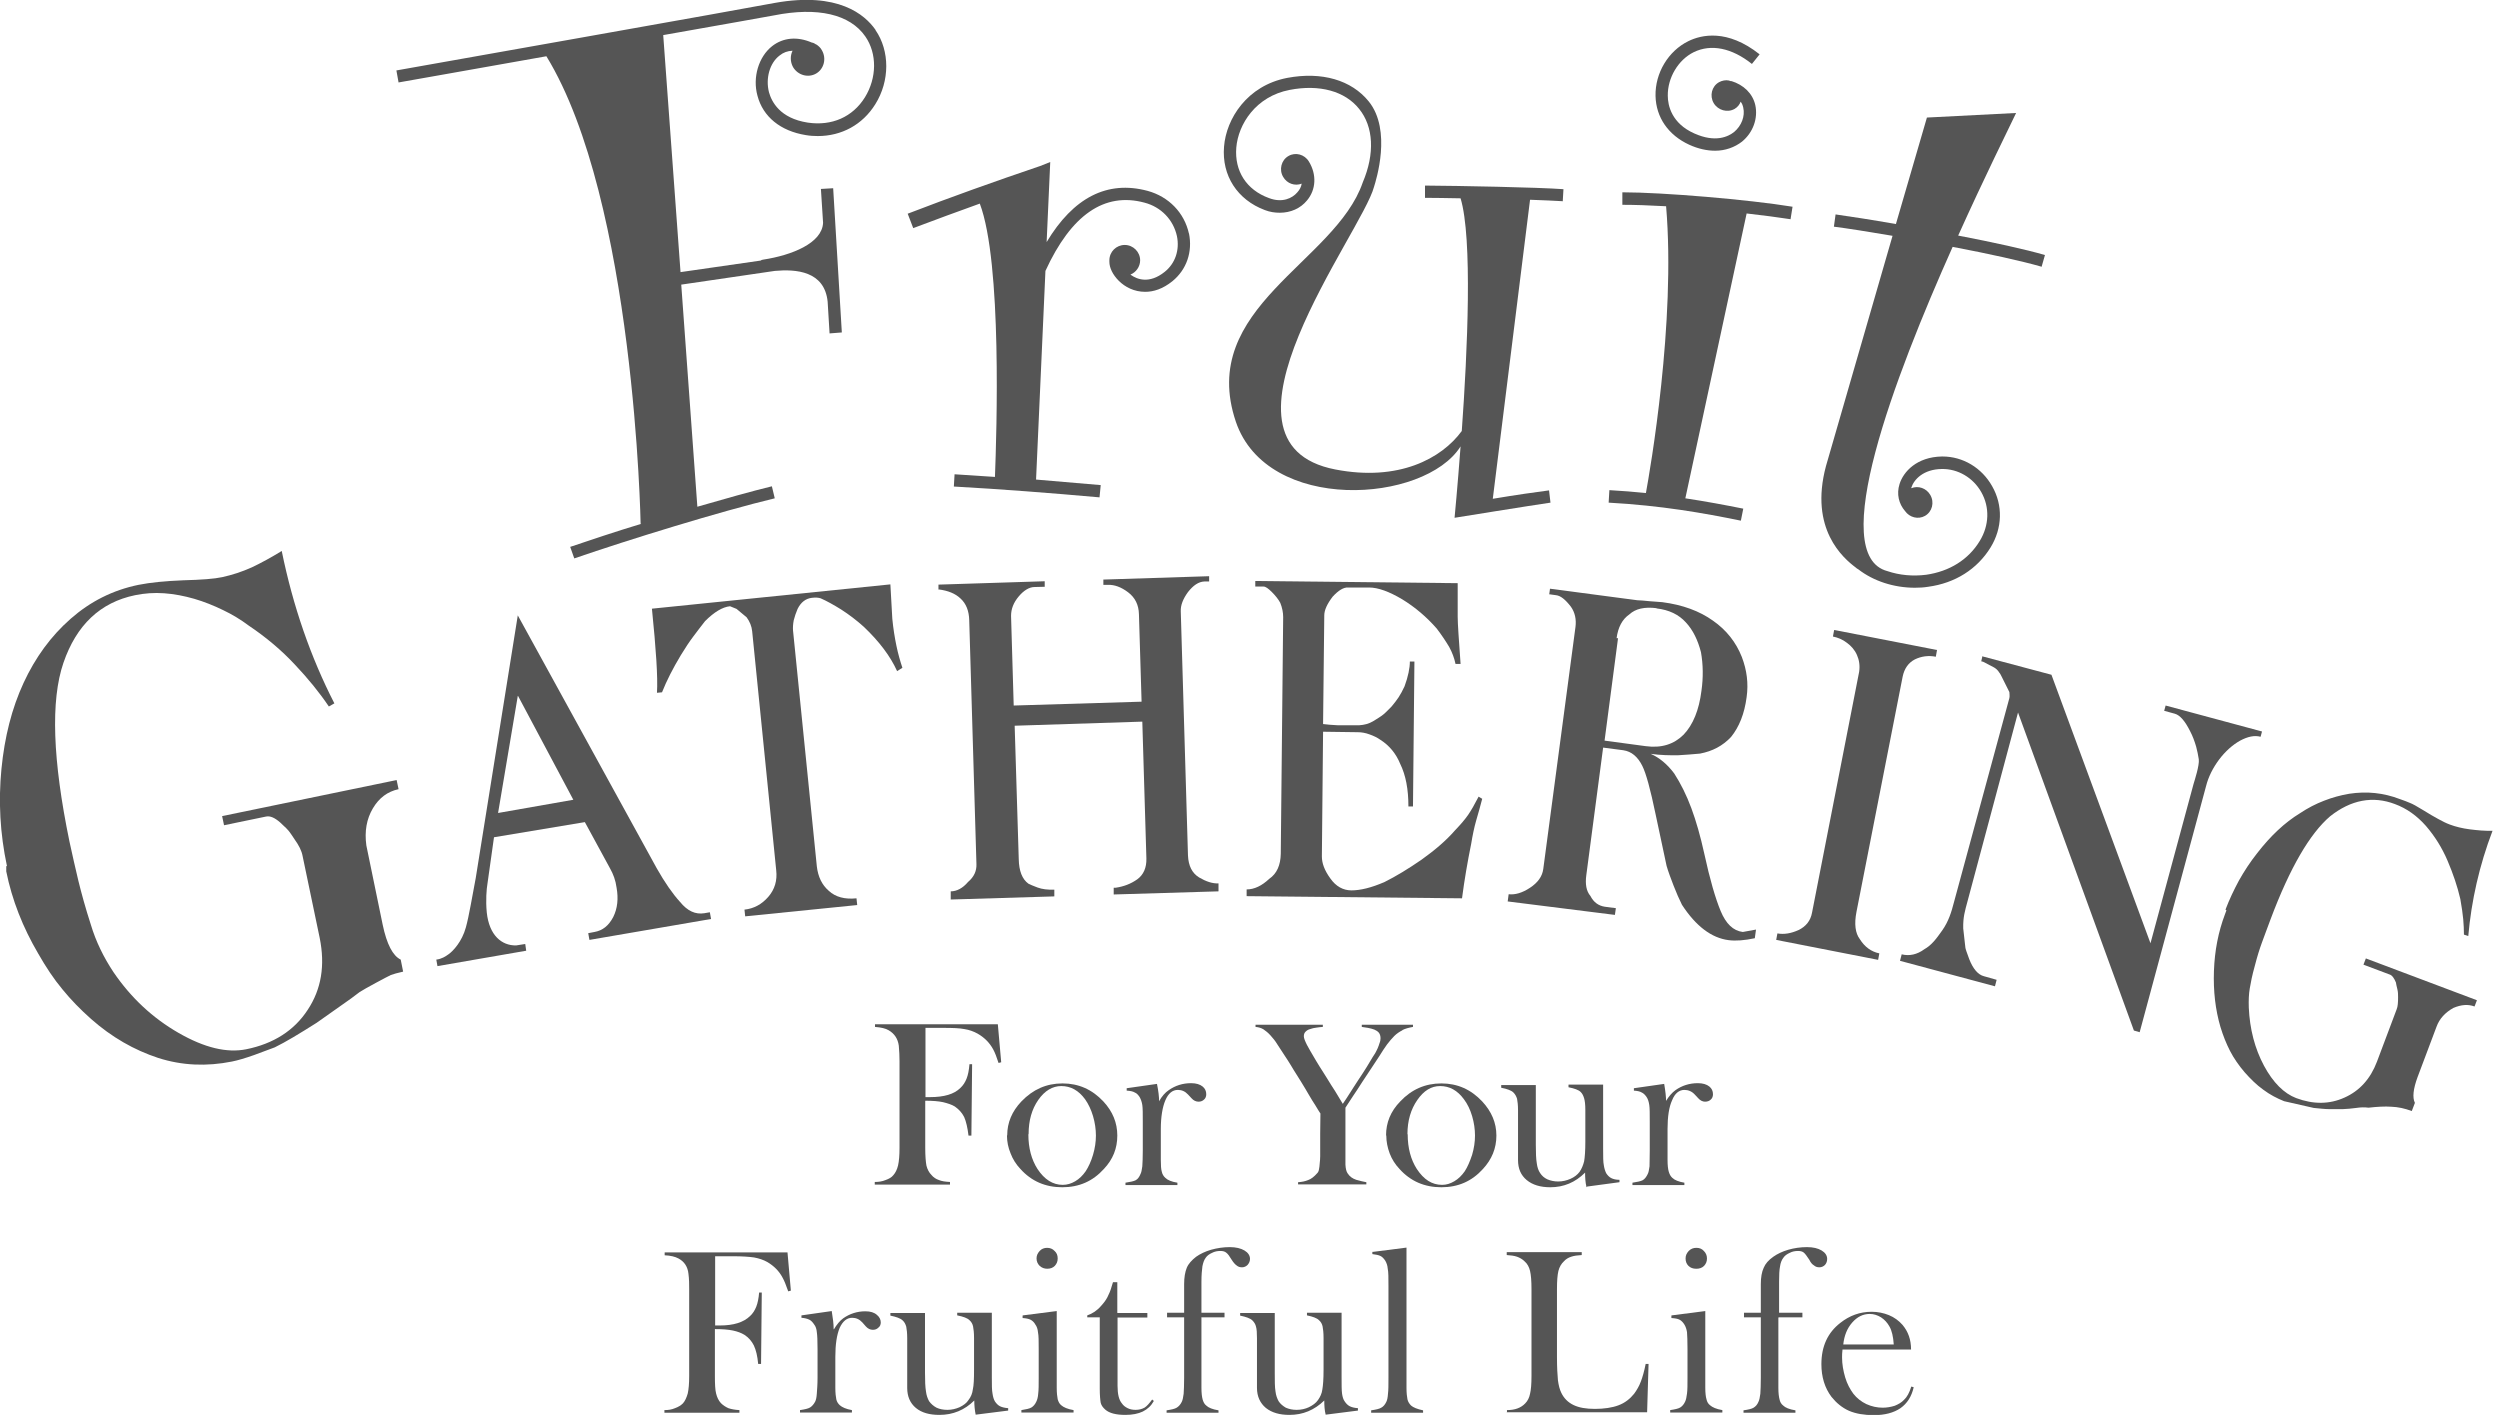 <svg viewBox="0 0 104 59" fill="none" xmlns="http://www.w3.org/2000/svg">
<g clip-path="url(#clip0_122_10749)">
<path d="M38.49 45.8V47.75C38.49 48.08 38.51 48.33 38.54 48.49C38.58 48.65 38.65 48.78 38.75 48.88C38.83 48.98 38.94 49.05 39.06 49.09C39.18 49.14 39.33 49.16 39.52 49.17V49.28H36.39V49.17C36.54 49.17 36.7 49.15 36.84 49.09C36.98 49.04 37.09 48.98 37.16 48.89C37.25 48.79 37.32 48.65 37.36 48.48C37.4 48.3 37.42 48.06 37.42 47.75V44.15C37.42 43.94 37.41 43.72 37.39 43.5C37.35 43.21 37.21 43 36.97 42.86C36.84 42.78 36.65 42.74 36.4 42.72V42.61H41.51L41.65 44.19L41.54 44.22C41.46 43.97 41.39 43.79 41.32 43.66C41.17 43.38 40.95 43.16 40.67 43C40.51 42.91 40.32 42.84 40.12 42.81C39.92 42.77 39.63 42.76 39.26 42.76H38.5V45.64H38.69C39.27 45.64 39.69 45.52 39.95 45.26C40.07 45.15 40.15 45.02 40.21 44.87C40.27 44.72 40.31 44.52 40.33 44.27H40.44L40.41 47.24H40.29C40.25 46.91 40.19 46.65 40.11 46.47C40.02 46.29 39.89 46.15 39.72 46.03C39.59 45.95 39.43 45.9 39.23 45.85C39.04 45.81 38.8 45.79 38.5 45.79" fill="#555555"></path>
<path d="M58.34 42.86C58.22 42.92 58.1 43 58 43.1C57.9 43.2 57.8 43.32 57.7 43.45C57.6 43.59 57.5 43.74 57.39 43.92C57.31 44.04 57.21 44.19 57.08 44.39C56.95 44.59 56.81 44.8 56.67 45.01C56.53 45.23 56.4 45.43 56.27 45.62C56.14 45.82 56.04 45.97 55.97 46.08V47.93C55.97 48.11 55.97 48.28 55.97 48.45C55.98 48.62 56.01 48.74 56.06 48.81C56.15 48.95 56.27 49.03 56.42 49.08C56.57 49.12 56.71 49.16 56.84 49.18V49.27H54V49.18C54.16 49.17 54.3 49.14 54.42 49.09C54.54 49.05 54.67 48.95 54.8 48.8C54.83 48.77 54.86 48.72 54.87 48.64C54.88 48.57 54.9 48.49 54.9 48.4C54.91 48.31 54.92 48.2 54.92 48.1C54.92 48 54.92 47.9 54.92 47.8C54.92 47.62 54.92 47.42 54.92 47.18C54.92 46.95 54.93 46.66 54.93 46.32C54.91 46.3 54.88 46.24 54.82 46.15C54.76 46.05 54.69 45.93 54.59 45.78C54.5 45.64 54.41 45.47 54.3 45.29C54.19 45.11 54.09 44.94 53.98 44.77C53.87 44.6 53.78 44.45 53.69 44.3C53.6 44.15 53.52 44.03 53.46 43.94C53.34 43.76 53.24 43.6 53.14 43.45C53.05 43.3 52.95 43.18 52.85 43.07C52.75 42.96 52.65 42.88 52.56 42.82C52.46 42.76 52.35 42.73 52.23 42.72V42.63H55.03V42.72C54.94 42.72 54.85 42.74 54.76 42.75C54.67 42.76 54.58 42.78 54.5 42.81C54.42 42.83 54.36 42.87 54.31 42.92C54.26 42.97 54.24 43.03 54.24 43.11C54.24 43.19 54.29 43.31 54.37 43.47C54.46 43.63 54.55 43.8 54.65 43.96C54.72 44.07 54.79 44.21 54.89 44.36C54.99 44.51 55.09 44.68 55.2 44.85C55.31 45.03 55.42 45.21 55.54 45.39C55.65 45.58 55.76 45.75 55.86 45.92C55.94 45.81 56.04 45.65 56.15 45.48C56.27 45.3 56.38 45.11 56.51 44.92C56.63 44.74 56.75 44.56 56.86 44.38C56.96 44.21 57.04 44.08 57.1 43.98C57.13 43.93 57.16 43.88 57.21 43.81C57.24 43.75 57.28 43.68 57.31 43.61C57.34 43.54 57.37 43.46 57.39 43.39C57.42 43.32 57.43 43.25 57.43 43.19C57.43 43.09 57.4 43.01 57.36 42.96C57.31 42.9 57.24 42.86 57.17 42.83C57.09 42.8 57.01 42.78 56.91 42.76C56.82 42.75 56.73 42.73 56.65 42.72V42.63H58.78V42.72C58.61 42.75 58.46 42.79 58.34 42.85" fill="#555555"></path>
<path d="M41.9 47.23C41.9 46.7 42.1 46.23 42.49 45.82C42.97 45.32 43.53 45.07 44.2 45.07C44.87 45.07 45.43 45.32 45.9 45.82C46.29 46.24 46.48 46.71 46.48 47.24C46.48 47.77 46.3 48.23 45.92 48.63C45.46 49.14 44.89 49.39 44.19 49.39C43.49 49.39 42.91 49.14 42.45 48.63C42.27 48.44 42.13 48.22 42.04 47.98C41.94 47.74 41.89 47.49 41.89 47.24M42.78 47.19C42.78 47.76 42.91 48.24 43.16 48.63C43.45 49.07 43.8 49.29 44.21 49.29C44.39 49.29 44.56 49.24 44.73 49.14C44.9 49.04 45.04 48.9 45.16 48.73C45.28 48.55 45.39 48.31 45.47 48.04C45.55 47.77 45.59 47.5 45.59 47.24C45.59 46.98 45.55 46.7 45.47 46.43C45.39 46.16 45.28 45.93 45.14 45.73C44.87 45.36 44.54 45.18 44.15 45.18C43.79 45.18 43.46 45.37 43.19 45.76C42.92 46.15 42.79 46.62 42.79 47.18" fill="#555555"></path>
<path d="M48.22 45.81C48.33 45.61 48.47 45.45 48.62 45.35C48.89 45.16 49.2 45.06 49.55 45.06C49.76 45.06 49.92 45.11 50.03 45.2C50.13 45.28 50.18 45.39 50.18 45.52C50.18 45.61 50.15 45.69 50.09 45.74C50.03 45.8 49.95 45.83 49.86 45.83C49.75 45.83 49.65 45.78 49.57 45.69L49.42 45.53C49.3 45.4 49.16 45.34 49 45.34C48.77 45.34 48.6 45.49 48.48 45.77C48.36 46.05 48.29 46.46 48.29 46.97V48.25C48.29 48.48 48.3 48.64 48.33 48.74C48.35 48.84 48.4 48.93 48.48 49C48.57 49.09 48.73 49.16 48.98 49.2V49.3H46.82V49.2C47.02 49.17 47.16 49.14 47.24 49.1C47.33 49.05 47.39 48.97 47.44 48.85C47.48 48.78 47.5 48.67 47.52 48.52C47.53 48.37 47.54 48.15 47.54 47.87V46.67C47.54 46.33 47.54 46.1 47.52 45.97C47.5 45.84 47.46 45.73 47.41 45.64C47.35 45.55 47.29 45.48 47.21 45.45C47.13 45.4 47.02 45.38 46.87 45.37V45.27L48.13 45.09C48.19 45.38 48.22 45.63 48.22 45.84" fill="#555555"></path>
<path d="M57.66 47.23C57.66 46.7 57.85 46.23 58.25 45.82C58.72 45.32 59.29 45.07 59.96 45.07C60.63 45.07 61.19 45.32 61.66 45.82C62.05 46.24 62.25 46.71 62.25 47.24C62.25 47.77 62.06 48.23 61.69 48.63C61.23 49.14 60.66 49.39 59.96 49.39C59.26 49.39 58.68 49.14 58.22 48.63C58.04 48.44 57.9 48.22 57.81 47.98C57.72 47.74 57.67 47.49 57.67 47.24M58.56 47.19C58.56 47.76 58.69 48.24 58.94 48.63C59.23 49.07 59.57 49.29 59.99 49.29C60.17 49.29 60.33 49.24 60.5 49.14C60.67 49.04 60.81 48.9 60.93 48.73C61.05 48.55 61.15 48.31 61.24 48.04C61.32 47.77 61.36 47.5 61.36 47.24C61.36 46.98 61.32 46.7 61.24 46.43C61.16 46.16 61.05 45.93 60.9 45.73C60.63 45.36 60.3 45.18 59.91 45.18C59.54 45.18 59.23 45.37 58.96 45.76C58.69 46.15 58.55 46.62 58.55 47.18" fill="#555555"></path>
<path d="M66 49.39C65.95 49.19 65.94 48.98 65.94 48.78C65.53 49.19 65.05 49.39 64.49 49.39C64.08 49.39 63.75 49.29 63.51 49.09C63.27 48.89 63.15 48.62 63.15 48.26V46.19C63.15 45.97 63.13 45.81 63.11 45.71C63.08 45.61 63.03 45.52 62.96 45.45C62.87 45.36 62.7 45.3 62.45 45.25V45.14H63.89V47.62C63.89 47.96 63.9 48.22 63.93 48.39C63.95 48.56 64 48.7 64.07 48.8C64.14 48.91 64.24 49 64.37 49.06C64.51 49.12 64.66 49.15 64.82 49.15C65 49.15 65.17 49.11 65.33 49.04C65.49 48.97 65.62 48.87 65.71 48.75C65.8 48.62 65.86 48.47 65.9 48.31C65.93 48.14 65.95 47.87 65.95 47.49V46.17C65.95 45.95 65.93 45.79 65.9 45.69C65.87 45.59 65.83 45.5 65.76 45.43C65.67 45.34 65.5 45.28 65.25 45.23V45.12H66.69V47.77C66.69 48.11 66.69 48.35 66.72 48.48C66.74 48.62 66.78 48.73 66.82 48.81C66.88 48.9 66.95 48.97 67.03 49.01C67.11 49.05 67.22 49.08 67.37 49.08V49.18L66.03 49.36L66 49.39Z" fill="#555555"></path>
<path d="M69.3 45.81C69.42 45.61 69.56 45.45 69.7 45.35C69.97 45.16 70.28 45.06 70.63 45.06C70.84 45.06 71 45.11 71.11 45.2C71.21 45.28 71.26 45.39 71.26 45.52C71.26 45.61 71.23 45.69 71.17 45.74C71.11 45.8 71.03 45.83 70.93 45.83C70.83 45.83 70.73 45.78 70.65 45.69L70.5 45.53C70.38 45.4 70.23 45.34 70.07 45.34C69.85 45.34 69.67 45.49 69.56 45.77C69.43 46.05 69.37 46.46 69.37 46.97V48.25C69.37 48.48 69.39 48.64 69.42 48.74C69.45 48.84 69.49 48.93 69.57 49C69.66 49.09 69.83 49.16 70.07 49.2V49.3H67.91V49.2C68.11 49.17 68.25 49.14 68.33 49.1C68.42 49.05 68.48 48.97 68.54 48.85C68.58 48.78 68.6 48.67 68.62 48.52C68.62 48.37 68.63 48.15 68.63 47.87V46.67C68.63 46.33 68.63 46.1 68.61 45.97C68.59 45.84 68.56 45.73 68.5 45.64C68.44 45.55 68.37 45.48 68.3 45.45C68.22 45.4 68.11 45.38 67.97 45.37V45.27L69.23 45.09C69.28 45.38 69.31 45.63 69.31 45.84" fill="#555555"></path>
<path d="M29.74 55.29V57.24C29.74 57.57 29.75 57.82 29.79 57.97C29.83 58.13 29.89 58.26 29.99 58.37C30.08 58.46 30.19 58.53 30.3 58.58C30.42 58.62 30.57 58.65 30.76 58.66V58.77H27.64V58.66C27.8 58.66 27.94 58.64 28.08 58.58C28.22 58.53 28.33 58.46 28.41 58.38C28.5 58.28 28.56 58.14 28.61 57.97C28.65 57.79 28.67 57.55 28.67 57.24V53.64C28.67 53.43 28.67 53.22 28.64 52.99C28.61 52.7 28.47 52.48 28.22 52.35C28.09 52.28 27.9 52.23 27.65 52.22V52.1H32.76L32.9 53.69L32.79 53.72C32.7 53.47 32.63 53.28 32.56 53.16C32.41 52.87 32.19 52.66 31.92 52.5C31.76 52.41 31.58 52.35 31.37 52.31C31.16 52.28 30.87 52.26 30.51 52.26H29.75V55.14H29.94C30.52 55.14 30.93 55.01 31.2 54.75C31.32 54.64 31.4 54.51 31.46 54.36C31.52 54.21 31.56 54.01 31.58 53.77H31.69L31.66 56.74H31.54C31.51 56.41 31.45 56.16 31.36 55.97C31.27 55.79 31.14 55.64 30.97 55.53C30.84 55.45 30.68 55.39 30.49 55.35C30.3 55.31 30.05 55.29 29.75 55.29" fill="#555555"></path>
<path d="M34.69 55.3C34.81 55.1 34.94 54.94 35.08 54.84C35.35 54.65 35.66 54.55 36 54.55C36.21 54.55 36.37 54.6 36.48 54.7C36.58 54.78 36.64 54.89 36.64 55.01C36.64 55.1 36.61 55.18 36.54 55.23C36.48 55.29 36.41 55.32 36.31 55.32C36.2 55.32 36.1 55.27 36.02 55.18L35.87 55.01C35.75 54.88 35.61 54.82 35.45 54.82C35.23 54.82 35.06 54.96 34.93 55.24C34.81 55.53 34.75 55.93 34.75 56.44V57.73C34.75 57.95 34.77 58.11 34.79 58.21C34.81 58.31 34.87 58.4 34.94 58.46C35.03 58.54 35.2 58.62 35.44 58.66V58.76H33.28V58.66C33.48 58.63 33.62 58.6 33.7 58.55C33.78 58.5 33.85 58.42 33.91 58.31C33.95 58.23 33.97 58.12 33.98 57.97C33.99 57.82 34.01 57.6 34.01 57.32V56.12C34.01 55.79 34 55.55 33.98 55.42C33.97 55.29 33.93 55.17 33.87 55.1C33.81 55.01 33.75 54.94 33.67 54.9C33.59 54.86 33.48 54.83 33.34 54.82V54.72L34.6 54.54C34.65 54.84 34.68 55.08 34.68 55.29" fill="#555555"></path>
<path d="M40.59 58.86C40.55 58.67 40.53 58.46 40.53 58.26C40.13 58.66 39.64 58.86 39.08 58.86C38.67 58.86 38.34 58.77 38.1 58.57C37.86 58.37 37.74 58.09 37.74 57.74V55.67C37.74 55.45 37.72 55.29 37.7 55.19C37.67 55.09 37.63 55 37.55 54.93C37.46 54.84 37.28 54.78 37.04 54.73V54.62H38.48V57.1C38.48 57.45 38.49 57.7 38.52 57.88C38.54 58.05 38.59 58.18 38.65 58.29C38.73 58.4 38.83 58.49 38.96 58.56C39.09 58.62 39.24 58.65 39.41 58.65C39.59 58.65 39.76 58.61 39.92 58.54C40.08 58.46 40.21 58.37 40.29 58.24C40.39 58.11 40.45 57.97 40.47 57.8C40.51 57.63 40.52 57.36 40.52 56.98V55.66C40.52 55.44 40.5 55.28 40.48 55.18C40.46 55.08 40.41 54.99 40.33 54.92C40.24 54.83 40.07 54.77 39.82 54.72V54.61H41.26V57.27C41.26 57.6 41.26 57.84 41.29 57.98C41.31 58.11 41.34 58.22 41.39 58.3C41.45 58.39 41.52 58.46 41.6 58.5C41.68 58.54 41.8 58.57 41.94 58.58V58.68L40.59 58.85V58.86Z" fill="#555555"></path>
<path d="M42.55 54.72L43.96 54.54V57.73C43.96 57.95 43.98 58.11 44 58.21C44.03 58.31 44.07 58.4 44.15 58.46C44.24 58.54 44.41 58.62 44.66 58.66V58.76H42.49V58.66C42.68 58.63 42.83 58.6 42.91 58.55C42.99 58.5 43.06 58.42 43.11 58.31C43.15 58.23 43.18 58.12 43.19 57.97C43.21 57.82 43.21 57.6 43.21 57.32V56.12C43.21 55.79 43.21 55.56 43.18 55.42C43.17 55.29 43.13 55.18 43.07 55.1C43.02 55.01 42.95 54.94 42.87 54.9C42.79 54.86 42.68 54.84 42.54 54.83V54.73L42.55 54.72ZM43.57 52.78C43.44 52.78 43.34 52.74 43.25 52.66C43.17 52.58 43.12 52.48 43.12 52.35C43.12 52.22 43.17 52.13 43.25 52.04C43.33 51.95 43.44 51.91 43.56 51.91C43.68 51.91 43.79 51.95 43.87 52.04C43.96 52.12 44 52.22 44 52.35C44 52.48 43.96 52.57 43.88 52.66C43.8 52.74 43.7 52.78 43.56 52.78" fill="#555555"></path>
<path d="M46.49 54.62H47.73V54.81H46.49V57.65C46.49 58 46.55 58.24 46.67 58.38C46.73 58.47 46.81 58.53 46.91 58.58C47.01 58.63 47.12 58.65 47.24 58.65C47.38 58.65 47.5 58.62 47.61 58.56C47.71 58.5 47.81 58.38 47.93 58.22L48 58.28C47.89 58.48 47.74 58.62 47.54 58.72C47.35 58.81 47.11 58.86 46.82 58.86C46.43 58.86 46.15 58.79 45.98 58.64C45.88 58.55 45.82 58.47 45.79 58.36C45.77 58.25 45.75 58.05 45.75 57.76V54.8H45.23V54.72C45.44 54.65 45.64 54.52 45.81 54.32C45.92 54.2 46.01 54.08 46.07 53.96C46.13 53.84 46.2 53.69 46.25 53.5L46.3 53.34H46.48V54.61L46.49 54.62Z" fill="#555555"></path>
<path d="M49.98 54.81V57.73C49.98 57.95 50 58.11 50.03 58.22C50.06 58.32 50.1 58.41 50.18 58.47C50.27 58.56 50.44 58.63 50.69 58.67V58.77H48.53V58.67C48.73 58.64 48.87 58.61 48.95 58.56C49.03 58.51 49.1 58.44 49.16 58.32C49.2 58.24 49.22 58.13 49.24 57.98C49.25 57.83 49.26 57.61 49.26 57.32V54.8H48.55V54.61H49.26V53.42C49.26 53.14 49.3 52.91 49.37 52.74C49.44 52.57 49.58 52.42 49.76 52.28C49.93 52.16 50.14 52.06 50.38 51.99C50.63 51.92 50.89 51.88 51.16 51.88C51.41 51.88 51.62 51.93 51.77 52.02C51.92 52.11 52 52.23 52 52.37C52 52.47 51.96 52.55 51.9 52.62C51.84 52.68 51.76 52.72 51.67 52.72C51.58 52.72 51.51 52.7 51.44 52.64C51.38 52.6 51.31 52.52 51.24 52.41C51.15 52.26 51.08 52.16 51.01 52.11C50.95 52.06 50.87 52.04 50.77 52.04C50.65 52.04 50.53 52.06 50.42 52.12C50.31 52.17 50.22 52.23 50.16 52.32C50.09 52.41 50.05 52.53 50.02 52.68C50 52.83 49.98 53.04 49.98 53.32V54.61H50.94V54.8H49.97L49.98 54.81Z" fill="#555555"></path>
<path d="M55.15 58.86C55.1 58.67 55.09 58.46 55.09 58.26C54.68 58.66 54.2 58.86 53.64 58.86C53.24 58.86 52.91 58.77 52.66 58.57C52.42 58.37 52.29 58.09 52.29 57.74V55.67C52.29 55.45 52.28 55.29 52.25 55.19C52.23 55.09 52.17 55 52.1 54.93C52.01 54.84 51.83 54.78 51.59 54.73V54.62H53.03V57.1C53.03 57.45 53.03 57.7 53.06 57.88C53.08 58.05 53.13 58.18 53.19 58.29C53.26 58.4 53.37 58.49 53.49 58.56C53.63 58.62 53.77 58.65 53.94 58.65C54.13 58.65 54.3 58.61 54.45 58.54C54.61 58.46 54.74 58.37 54.83 58.24C54.92 58.11 54.99 57.97 55.01 57.8C55.04 57.63 55.06 57.36 55.06 56.98V55.66C55.06 55.44 55.04 55.28 55.02 55.18C55 55.08 54.95 54.99 54.87 54.92C54.78 54.83 54.61 54.77 54.37 54.72V54.61H55.81V57.27C55.81 57.6 55.81 57.84 55.83 57.98C55.85 58.11 55.88 58.22 55.94 58.3C56 58.39 56.07 58.46 56.15 58.5C56.23 58.54 56.34 58.57 56.49 58.58V58.68L55.15 58.85V58.86Z" fill="#555555"></path>
<path d="M57.1 52.08L58.51 51.9V57.73C58.51 57.95 58.53 58.11 58.55 58.21C58.57 58.31 58.63 58.4 58.7 58.47C58.79 58.55 58.96 58.62 59.2 58.67V58.77H57.04V58.67C57.24 58.64 57.38 58.61 57.46 58.56C57.55 58.51 57.61 58.44 57.67 58.32C57.71 58.24 57.73 58.13 57.74 57.98C57.76 57.83 57.76 57.61 57.76 57.32V53.49C57.76 53.15 57.76 52.92 57.73 52.78C57.72 52.64 57.68 52.54 57.63 52.45C57.57 52.36 57.51 52.29 57.43 52.25C57.35 52.21 57.24 52.19 57.09 52.17V52.07L57.1 52.08Z" fill="#555555"></path>
<path d="M62.69 58.77V58.66C63.02 58.66 63.27 58.57 63.45 58.38C63.55 58.28 63.62 58.14 63.65 57.98C63.69 57.82 63.71 57.57 63.71 57.24V53.64C63.71 53.29 63.69 53.04 63.65 52.87C63.61 52.71 63.54 52.57 63.42 52.47C63.33 52.38 63.22 52.32 63.11 52.28C62.99 52.24 62.85 52.22 62.68 52.21V52.09H65.8V52.21C65.62 52.22 65.48 52.24 65.36 52.28C65.24 52.32 65.14 52.38 65.06 52.47C64.95 52.57 64.87 52.71 64.83 52.87C64.79 53.04 64.77 53.28 64.77 53.63V56.45C64.77 56.88 64.79 57.21 64.81 57.42C64.84 57.63 64.88 57.8 64.95 57.94C65.06 58.17 65.23 58.34 65.46 58.45C65.69 58.56 65.98 58.61 66.35 58.61C66.72 58.61 67.07 58.56 67.33 58.46C67.6 58.36 67.81 58.19 67.98 57.98C68.09 57.83 68.19 57.66 68.26 57.47C68.33 57.29 68.4 57.04 68.46 56.74H68.58L68.52 58.75H62.68L62.69 58.77Z" fill="#555555"></path>
<path d="M69.54 54.72L70.94 54.54V57.73C70.94 57.95 70.96 58.11 70.99 58.21C71.01 58.31 71.06 58.4 71.14 58.46C71.23 58.54 71.4 58.62 71.65 58.66V58.76H69.48V58.66C69.68 58.63 69.82 58.6 69.9 58.55C69.98 58.5 70.05 58.42 70.1 58.31C70.14 58.23 70.16 58.12 70.18 57.97C70.2 57.82 70.2 57.6 70.2 57.32V56.12C70.2 55.79 70.19 55.56 70.18 55.42C70.16 55.29 70.12 55.18 70.07 55.1C70.01 55.01 69.95 54.94 69.87 54.9C69.8 54.86 69.68 54.84 69.53 54.83V54.73L69.54 54.72ZM70.56 52.78C70.43 52.78 70.32 52.74 70.24 52.66C70.16 52.58 70.12 52.48 70.12 52.35C70.12 52.22 70.17 52.13 70.25 52.04C70.34 51.95 70.44 51.91 70.57 51.91C70.7 51.91 70.8 51.95 70.88 52.04C70.96 52.12 71.01 52.22 71.01 52.35C71.01 52.48 70.97 52.57 70.89 52.66C70.81 52.74 70.7 52.78 70.58 52.78" fill="#555555"></path>
<path d="M73.98 54.81V57.73C73.98 57.95 74 58.11 74.03 58.22C74.05 58.32 74.1 58.41 74.18 58.47C74.27 58.56 74.44 58.63 74.69 58.67V58.77H72.53V58.67C72.73 58.64 72.87 58.61 72.95 58.56C73.03 58.51 73.1 58.44 73.15 58.32C73.19 58.24 73.21 58.13 73.23 57.98C73.24 57.83 73.25 57.61 73.25 57.32V54.8H72.55V54.61H73.25V53.42C73.25 53.14 73.29 52.91 73.37 52.74C73.44 52.57 73.57 52.42 73.77 52.28C73.94 52.16 74.15 52.06 74.39 51.99C74.63 51.92 74.9 51.88 75.17 51.88C75.43 51.88 75.63 51.93 75.78 52.02C75.93 52.11 76.01 52.23 76.01 52.37C76.01 52.47 75.98 52.55 75.92 52.62C75.86 52.68 75.78 52.72 75.69 52.72C75.6 52.72 75.53 52.7 75.46 52.64C75.39 52.6 75.32 52.52 75.27 52.41C75.17 52.26 75.1 52.16 75.04 52.11C74.98 52.06 74.9 52.04 74.8 52.04C74.68 52.04 74.56 52.06 74.45 52.12C74.34 52.17 74.25 52.23 74.19 52.32C74.12 52.41 74.07 52.53 74.05 52.68C74.02 52.83 74.01 53.04 74.01 53.32V54.61H74.98V54.8H74.01L73.98 54.81Z" fill="#555555"></path>
<path d="M76.65 56.12C76.63 56.28 76.63 56.39 76.63 56.47C76.63 56.75 76.68 57.03 76.76 57.3C76.84 57.57 76.96 57.79 77.1 57.98C77.24 58.16 77.43 58.31 77.64 58.41C77.86 58.51 78.09 58.56 78.32 58.56C78.49 58.56 78.66 58.53 78.82 58.48C78.97 58.42 79.11 58.34 79.21 58.23C79.33 58.12 79.43 57.94 79.51 57.68L79.61 57.71C79.52 58.1 79.34 58.38 79.06 58.58C78.78 58.77 78.41 58.87 77.95 58.87C77.55 58.87 77.2 58.81 76.92 58.69C76.63 58.56 76.39 58.36 76.19 58.11C75.91 57.74 75.77 57.28 75.77 56.75C75.77 56.01 76.03 55.44 76.56 55.03C76.94 54.73 77.37 54.57 77.86 54.57C78.12 54.57 78.36 54.62 78.58 54.71C78.8 54.8 78.99 54.94 79.14 55.11C79.38 55.39 79.5 55.73 79.5 56.14H76.63L76.65 56.12ZM78.78 55.93C78.76 55.61 78.7 55.35 78.6 55.18C78.51 55.02 78.4 54.9 78.25 54.8C78.1 54.71 77.95 54.66 77.78 54.66C77.5 54.66 77.26 54.78 77.05 55.02C76.84 55.26 76.72 55.56 76.68 55.93H78.78Z" fill="#555555"></path>
<path d="M0.29 36.03C1.91033e-05 34.67 -0.07 33.33 0.06 31.99C0.19 30.66 0.49 29.47 0.98 28.41C1.47 27.35 2.12 26.46 2.94 25.74C3.76 25.02 4.69 24.55 5.76 24.33C6.26 24.23 6.88 24.17 7.63 24.14C8.38 24.12 8.92 24.08 9.24 24.01C9.65 23.92 10.06 23.79 10.48 23.6C10.88 23.41 11.3 23.18 11.72 22.92C12.19 25.23 12.93 27.35 13.91 29.26L13.68 29.39C13.29 28.81 12.81 28.22 12.26 27.64C11.71 27.05 11.07 26.51 10.34 26.02C10.02 25.78 9.66 25.56 9.28 25.38C8.89 25.19 8.49 25.03 8.08 24.91C7.66 24.79 7.25 24.71 6.83 24.68C6.41 24.65 6.01 24.68 5.62 24.76C4.17 25.06 3.18 26 2.64 27.57C2.1 29.14 2.19 31.62 2.89 35.01C3.01 35.56 3.13 36.1 3.26 36.64C3.39 37.17 3.56 37.79 3.78 38.47C3.99 39.17 4.31 39.82 4.72 40.44C5.45 41.51 6.35 42.35 7.43 42.97C8.51 43.59 9.44 43.81 10.24 43.65C11.38 43.42 12.24 42.87 12.8 42.01C13.37 41.15 13.53 40.16 13.3 39.02L12.59 35.62C12.55 35.39 12.43 35.16 12.25 34.91C12.18 34.81 12.13 34.72 12.06 34.63C12 34.54 11.86 34.4 11.65 34.21C11.43 34.02 11.24 33.93 11.06 33.97L9.32 34.33L9.24 33.95L16.5 32.45L16.58 32.83C16.12 32.93 15.77 33.19 15.51 33.63C15.25 34.07 15.16 34.58 15.24 35.17L15.92 38.47C16.09 39.28 16.34 39.76 16.67 39.92L16.77 40.42C16.54 40.47 16.37 40.52 16.26 40.56C16.16 40.61 15.94 40.72 15.63 40.89C15.31 41.06 15.09 41.19 14.96 41.27C14.69 41.48 14.49 41.62 14.36 41.71L13.17 42.55C12.46 43 11.88 43.35 11.43 43.57C11.21 43.65 10.93 43.76 10.57 43.89C10.2 44.02 9.9 44.11 9.65 44.16C8.6 44.37 7.58 44.33 6.58 44.01C5.58 43.68 4.65 43.15 3.79 42.39C3.35 42 2.95 41.59 2.6 41.16C2.24 40.73 1.91 40.23 1.59 39.67C0.95 38.58 0.5 37.44 0.26 36.25V36.03H0.29Z" fill="#555555"></path>
<path d="M18.2 40.2L18.15 39.92C18.38 39.89 18.53 39.79 18.67 39.69C18.85 39.56 19.22 39.17 19.38 38.58C19.51 38.12 19.66 37.2 19.79 36.53L21.54 25.6L27.32 36.12C27.66 36.72 27.98 37.18 28.29 37.52C28.6 37.9 28.93 38.05 29.3 37.99L29.53 37.95L29.58 38.23L24.52 39.1L24.47 38.82L24.73 38.77C25.07 38.71 25.32 38.51 25.51 38.15C25.69 37.79 25.73 37.38 25.65 36.93C25.61 36.62 25.51 36.36 25.38 36.13L24.33 34.2L20.55 34.83C20.55 34.83 20.31 36.53 20.28 36.75C20.24 36.98 20.2 37.45 20.25 37.96C20.35 38.91 20.87 39.34 21.47 39.33L21.85 39.27L21.89 39.55L18.2 40.19V40.2ZM21.54 28.95L20.72 33.82L23.85 33.27L21.55 28.95H21.54Z" fill="#555555"></path>
<path d="M27.13 25.32L37.04 24.31L37.12 25.74C37.16 26.15 37.22 26.52 37.29 26.86C37.36 27.2 37.45 27.51 37.54 27.78L37.32 27.92C37.04 27.3 36.58 26.69 35.94 26.08C35.63 25.8 35.31 25.56 35 25.36C34.68 25.16 34.39 25 34.14 24.89C34.05 24.86 33.93 24.85 33.77 24.87C33.52 24.9 33.32 25.05 33.18 25.33C33.11 25.49 33.06 25.65 33.02 25.8C32.99 25.96 32.98 26.1 32.99 26.23L33.98 36.04C34.03 36.47 34.19 36.81 34.48 37.06C34.76 37.32 35.15 37.42 35.63 37.37L35.66 37.65L31 38.12L30.97 37.84C31.36 37.8 31.69 37.62 31.96 37.31C32.23 37 32.34 36.63 32.29 36.2L31.29 26.26C31.27 26.05 31.19 25.86 31.06 25.68L30.64 25.33L30.37 25.22C30.06 25.25 29.71 25.46 29.33 25.84C29.17 26.05 29 26.26 28.84 26.48C28.68 26.69 28.51 26.95 28.32 27.26C27.99 27.81 27.73 28.32 27.54 28.8L27.33 28.82C27.37 28.17 27.29 27 27.12 25.32" fill="#555555"></path>
<path d="M39.04 24.54V24.32L43.46 24.18V24.41L43.04 24.42C42.82 24.42 42.59 24.56 42.38 24.81C42.16 25.07 42.06 25.34 42.06 25.62L42.17 29.35L47.49 29.19L47.38 25.55C47.37 25.16 47.22 24.86 46.93 24.64C46.64 24.42 46.36 24.32 46.09 24.33H45.9V24.11L50.3 23.97V24.19H50.1C49.86 24.2 49.64 24.35 49.42 24.63C49.21 24.92 49.11 25.18 49.12 25.43L49.42 35.59C49.44 36.02 49.59 36.32 49.88 36.5C50.17 36.67 50.43 36.76 50.69 36.75V37.08L46.33 37.21V36.93H46.41C46.75 36.88 47.04 36.77 47.31 36.58C47.57 36.39 47.7 36.1 47.69 35.71L47.52 30.02L42.21 30.19L42.38 35.74C42.39 36.23 42.52 36.57 42.78 36.76C42.85 36.8 42.98 36.85 43.16 36.92C43.35 36.99 43.58 37.02 43.86 37.01V37.29L39.55 37.42V37.08C39.8 37.08 40.05 36.95 40.27 36.69C40.52 36.48 40.63 36.23 40.62 35.95L40.32 25.8C40.31 25.41 40.19 25.11 39.96 24.9C39.74 24.69 39.44 24.57 39.05 24.52" fill="#555555"></path>
<path d="M52.23 24.17L60.64 24.26C60.64 24.89 60.64 25.36 60.64 25.66C60.64 25.96 60.69 26.62 60.76 27.62H60.55C60.5 27.38 60.41 27.14 60.29 26.92C60.16 26.7 59.99 26.44 59.77 26.15C59.35 25.67 58.87 25.26 58.33 24.93C57.79 24.61 57.33 24.44 56.95 24.44H56.08C55.89 24.43 55.68 24.56 55.44 24.82C55.21 25.12 55.09 25.38 55.09 25.6L55.04 30.12L55.32 30.15L55.64 30.17H56.55C56.74 30.16 56.94 30.11 57.11 30.01C57.29 29.9 57.44 29.81 57.55 29.72C57.66 29.63 57.77 29.51 57.89 29.39C58 29.26 58.1 29.13 58.18 29.01C58.26 28.89 58.34 28.74 58.43 28.55C58.58 28.14 58.65 27.79 58.65 27.52H58.84L58.78 33.55H58.59C58.59 32.83 58.48 32.25 58.25 31.78C58.07 31.34 57.79 31.01 57.43 30.78C57.29 30.68 57.14 30.61 56.97 30.55C56.81 30.49 56.64 30.46 56.49 30.46L55.04 30.44L54.99 35.63C54.99 35.91 55.1 36.21 55.34 36.54C55.57 36.87 55.87 37.04 56.22 37.04C56.59 37.04 57.05 36.93 57.6 36.69C58.08 36.45 58.59 36.14 59.14 35.76C59.67 35.38 60.15 34.98 60.54 34.53C60.77 34.29 60.95 34.08 61.08 33.89C61.21 33.7 61.35 33.45 61.51 33.14L61.66 33.23C61.58 33.55 61.49 33.85 61.41 34.13C61.33 34.41 61.26 34.74 61.2 35.11C61.05 35.85 60.92 36.6 60.82 37.37L51.86 37.28V37C52.18 37 52.49 36.85 52.8 36.56C53.12 36.34 53.27 35.99 53.28 35.52L53.38 25.67C53.38 25.48 53.34 25.28 53.26 25.08C53.18 24.93 53.06 24.78 52.91 24.63C52.76 24.48 52.65 24.4 52.56 24.4H52.39H52.22V24.17H52.23Z" fill="#555555"></path>
<path d="M64.45 24.71L64.48 24.49L68.11 24.97C68.23 24.97 68.41 24.99 68.62 25.01C68.83 25.03 69.01 25.04 69.15 25.05C70 25.16 70.7 25.42 71.26 25.82C71.82 26.21 72.22 26.72 72.46 27.33C72.67 27.88 72.74 28.43 72.66 29C72.57 29.69 72.35 30.24 72.01 30.66C71.66 31.03 71.24 31.25 70.72 31.35C70.42 31.38 70.1 31.4 69.79 31.42C69.46 31.42 69.09 31.42 68.67 31.36C69.03 31.52 69.36 31.79 69.65 32.18C69.92 32.6 70.16 33.08 70.36 33.62C70.56 34.16 70.74 34.79 70.9 35.52C71.13 36.58 71.36 37.37 71.58 37.9C71.8 38.43 72.1 38.72 72.5 38.77L73.05 38.67L73 39.03C72.58 39.12 72.21 39.15 71.91 39.11C71.2 39.02 70.55 38.53 69.97 37.64C69.86 37.42 69.74 37.15 69.62 36.84C69.5 36.53 69.4 36.26 69.33 36.02L68.87 33.86C68.66 32.85 68.48 32.18 68.32 31.86C68.13 31.48 67.87 31.26 67.53 31.21L66.69 31.1L65.99 36.41C65.94 36.78 65.99 37.07 66.16 37.27C66.3 37.54 66.5 37.68 66.76 37.72L67.22 37.78L67.18 38.06L62.72 37.5L62.76 37.2C63.02 37.23 63.32 37.15 63.65 36.93C63.97 36.72 64.16 36.46 64.2 36.15L65.54 26.08C65.58 25.77 65.52 25.48 65.35 25.24C65.12 24.94 64.92 24.78 64.73 24.76L64.44 24.72L64.45 24.71ZM68.91 25.3C68.41 25.24 68.04 25.32 67.78 25.56C67.49 25.76 67.31 26.09 67.25 26.55H67.31L66.75 30.81L68.46 31.04C69.12 31.13 69.64 30.96 70.04 30.56C70.43 30.15 70.68 29.54 70.78 28.74C70.86 28.18 70.85 27.64 70.76 27.13C70.63 26.63 70.43 26.21 70.13 25.89C69.84 25.57 69.44 25.37 68.91 25.31" fill="#555555"></path>
<path d="M76.32 26.21L80.58 27.04L80.53 27.32C80.22 27.26 79.93 27.3 79.66 27.43C79.39 27.57 79.22 27.81 79.15 28.15L77.23 37.93C77.13 38.44 77.18 38.82 77.37 39.07C77.57 39.39 77.84 39.59 78.18 39.66L78.13 39.93L73.89 39.1L73.94 38.83C74.22 38.88 74.51 38.83 74.82 38.69C75.13 38.54 75.32 38.3 75.38 37.97L77.34 27.95C77.38 27.69 77.34 27.45 77.25 27.25C77.16 27.04 77.01 26.87 76.83 26.74C76.65 26.6 76.45 26.52 76.25 26.48L76.3 26.21H76.32Z" fill="#555555"></path>
<path d="M82.45 27.3L85.34 28.07L89.46 39.24L91.25 32.62C91.3 32.45 91.5 31.84 91.47 31.59C91.43 31.36 91.42 31.29 91.36 31.06C91.29 30.82 91.21 30.61 91.11 30.42C90.9 30 90.69 29.75 90.47 29.69L90.03 29.57L90.09 29.35L94.1 30.43L94.04 30.65C93.79 30.58 93.51 30.64 93.19 30.81C92.87 30.99 92.58 31.25 92.32 31.59C92.06 31.94 91.87 32.31 91.77 32.71L89.01 42.94L88.77 42.87L83.95 29.64L81.85 37.49C81.74 37.9 81.66 38.15 81.67 38.62C81.74 39.2 81.75 39.38 81.76 39.42C81.76 39.46 81.82 39.63 81.92 39.9C82.08 40.31 82.29 40.55 82.53 40.61L83.06 40.76L82.99 41.03L79.04 39.97L79.11 39.7C79.43 39.78 79.75 39.71 80.05 39.49C80.35 39.32 80.54 39.07 80.8 38.7C81.06 38.33 81.18 37.94 81.28 37.55L83.59 29.04C83.61 28.97 83.59 28.82 83.59 28.79L83.27 28.15C83.23 28.06 83.19 28 83.17 27.98C83.11 27.88 83.04 27.82 82.96 27.77L82.5 27.53L82.42 27.51L82.47 27.29L82.45 27.3Z" fill="#555555"></path>
<path d="M92.58 37.84C92.74 37.42 92.93 37.02 93.14 36.63C93.36 36.24 93.6 35.87 93.9 35.49C94.45 34.78 95.04 34.22 95.68 33.83C96.01 33.61 96.34 33.44 96.68 33.31C97.01 33.18 97.37 33.08 97.73 33.02C98.46 32.91 99.15 32.98 99.83 33.24C100 33.3 100.14 33.35 100.25 33.4C100.36 33.44 100.54 33.54 100.8 33.7C101.06 33.86 101.26 33.98 101.43 34.07C101.59 34.16 101.75 34.24 101.91 34.3C102.15 34.39 102.43 34.46 102.74 34.5C103.06 34.54 103.37 34.57 103.69 34.56C103.14 36 102.81 37.47 102.68 38.94L102.5 38.88C102.5 38.68 102.49 38.47 102.47 38.24C102.45 38.02 102.41 37.74 102.35 37.4C102.23 36.88 102.05 36.35 101.82 35.81C101.59 35.27 101.29 34.79 100.92 34.36C100.55 33.94 100.12 33.63 99.63 33.45C98.71 33.1 97.8 33.27 96.93 33.96C96.09 34.68 95.26 36.1 94.46 38.23C94.32 38.62 94.19 38.94 94.1 39.2C94 39.47 93.9 39.79 93.8 40.18C93.69 40.57 93.63 40.88 93.59 41.12C93.55 41.35 93.54 41.62 93.55 41.92C93.59 42.81 93.8 43.62 94.18 44.33C94.56 45.04 95.02 45.49 95.52 45.68C96.24 45.95 96.91 45.94 97.53 45.66C98.16 45.38 98.61 44.88 98.88 44.17L99.7 41.99C99.75 41.87 99.76 41.7 99.76 41.48C99.76 41.38 99.76 41.27 99.73 41.15C99.7 41.03 99.68 40.94 99.67 40.87C99.59 40.68 99.51 40.57 99.41 40.54L98.32 40.13L98.42 39.87L103.04 41.61L102.94 41.87C102.68 41.77 102.39 41.79 102.06 41.93C101.72 42.12 101.48 42.38 101.36 42.71L100.57 44.81C100.39 45.3 100.35 45.66 100.46 45.88L100.33 46.22C100.04 46.11 99.76 46.05 99.48 46.04C99.21 46.02 98.89 46.04 98.53 46.08C98.38 46.06 98.21 46.06 98.02 46.09C97.82 46.12 97.64 46.13 97.46 46.14C97.28 46.14 97.1 46.14 96.9 46.14C96.7 46.14 96.48 46.11 96.25 46.09L95.02 45.81C94.72 45.69 94.43 45.54 94.15 45.33C93.87 45.13 93.62 44.88 93.38 44.61C93.14 44.33 92.93 44.03 92.77 43.72C92.61 43.41 92.48 43.08 92.37 42.72C92.16 42 92.07 41.23 92.1 40.39C92.13 39.55 92.28 38.77 92.56 38.03L92.62 37.87L92.58 37.84Z" fill="#555555"></path>
<path d="M84.93 11.1L85.07 10.61C84.29 10.38 82.92 10.08 81.46 9.8C82.57 7.34 83.56 5.35 83.87 4.7L80.16 4.89L78.87 9.32C77.84 9.14 76.93 9 76.36 8.92L76.29 9.43C76.85 9.5 77.73 9.64 78.73 9.81L75.96 19.39C75.26 22.01 76.68 23.22 77.2 23.61C77.23 23.64 77.26 23.66 77.3 23.68C77.93 24.17 78.78 24.45 79.66 24.45C79.84 24.45 80.03 24.44 80.21 24.41C81.33 24.26 82.25 23.68 82.81 22.77C83.3 21.97 83.33 21.02 82.87 20.22C82.44 19.46 81.66 18.99 80.81 18.99H80.78C79.74 19.01 79.18 19.62 79.02 20.14C78.89 20.55 78.99 20.96 79.25 21.26C79.44 21.53 79.8 21.62 80.08 21.46C80.38 21.29 80.48 20.9 80.3 20.59C80.14 20.31 79.8 20.19 79.51 20.31C79.51 20.31 79.51 20.3 79.51 20.29C79.62 19.94 80.02 19.52 80.78 19.51C81.45 19.5 82.08 19.87 82.42 20.47C82.78 21.1 82.75 21.86 82.36 22.5C81.89 23.28 81.1 23.77 80.13 23.91C79.58 23.98 79.02 23.93 78.52 23.76C75.99 23.1 78.8 15.71 81.23 10.27C82.71 10.55 84.11 10.86 84.91 11.09" fill="#555555"></path>
<path d="M36.42 1.24C35.98 0.61 34.87 -0.35 32.24 0.12C31.45 0.28 16.65 2.9 16.49 2.93L16.58 3.43C16.84 3.39 19.55 2.9 22.73 2.34C26.41 8.35 26.65 21.79 26.65 21.79H26.68C25.59 22.12 24.55 22.47 23.72 22.75L23.89 23.23C26.15 22.45 29.98 21.27 32.23 20.73L32.11 20.23C31.25 20.44 30.15 20.75 29.01 21.08L28.34 11.84L32.23 11.27C33.11 11.19 34.3 11.27 34.43 12.55L34.51 13.87L35.02 13.83L34.66 7.83L34.15 7.86L34.24 9.27C34.2 10.12 32.93 10.62 31.75 10.8C31.71 10.8 31.67 10.82 31.64 10.84L28.31 11.32L27.59 1.46C30.26 0.99 31.7 0.73 32.2 0.64C34.01 0.28 35.36 0.59 36 1.52C36.49 2.23 36.48 3.24 35.98 4.05C35.47 4.87 34.6 5.25 33.6 5.1C32.44 4.92 32.1 4.23 31.99 3.84C31.84 3.26 32.02 2.62 32.43 2.31C32.59 2.18 32.76 2.12 32.97 2.11C32.87 2.32 32.87 2.57 32.99 2.79C33.19 3.13 33.62 3.25 33.95 3.06C34.28 2.87 34.39 2.43 34.19 2.09C34.14 1.99 34.05 1.91 33.96 1.85C33.96 1.85 33.96 1.85 33.95 1.85C33.89 1.81 33.84 1.78 33.77 1.77C33.17 1.51 32.58 1.56 32.12 1.92C31.56 2.36 31.3 3.22 31.51 3.98C31.74 4.86 32.47 5.45 33.52 5.62C33.69 5.65 33.86 5.66 34.02 5.66C35.01 5.66 35.88 5.19 36.41 4.34C37.02 3.37 37.02 2.12 36.42 1.25" fill="#555555"></path>
<path d="M65.01 8.38L65.04 7.87C63.93 7.79 60.68 7.73 59.28 7.72V8.23C59.66 8.23 60.18 8.24 60.76 8.25C61.26 9.91 61.05 14.59 60.81 17.93C59.97 19.08 58.18 20.04 55.55 19.53C49.85 18.43 56.66 9.68 57.16 7.77C57.24 7.51 57.91 5.42 56.94 4.22C56.22 3.33 54.99 2.97 53.55 3.24C51.88 3.56 51.01 4.94 50.92 6.1C50.82 7.3 51.47 8.31 52.62 8.74C52.83 8.82 53.03 8.85 53.24 8.85C53.69 8.85 54.1 8.67 54.37 8.34C54.75 7.89 54.78 7.26 54.45 6.72C54.27 6.42 53.89 6.32 53.6 6.49C53.3 6.66 53.2 7.06 53.38 7.36C53.54 7.64 53.87 7.75 54.15 7.64C54.13 7.77 54.07 7.89 53.97 8C53.76 8.25 53.34 8.45 52.79 8.24C51.85 7.9 51.35 7.11 51.43 6.14C51.51 5.17 52.24 4.01 53.65 3.74C54.89 3.5 55.95 3.79 56.54 4.53C57.14 5.27 57.2 6.39 56.69 7.59C55.55 10.92 49.81 12.79 51.41 17.54C52.71 21.38 59.27 20.94 60.76 18.57C60.63 20.3 60.51 21.54 60.51 21.54C60.51 21.54 63.67 21.03 64.5 20.91L64.44 20.4C63.96 20.46 62.99 20.6 62.1 20.75L63.65 8.31C64.2 8.33 64.68 8.35 65 8.37" fill="#555555"></path>
<path d="M74.49 9.1L74.57 8.6C72.73 8.3 69.17 8 67.49 8V8.52C67.97 8.52 68.61 8.54 69.31 8.58C69.72 13.4 68.64 19.58 68.47 20.51C67.98 20.46 67.48 20.42 66.95 20.39L66.92 20.91C69.1 21.03 70.86 21.34 72.42 21.66L72.52 21.16C71.77 21.01 70.97 20.86 70.11 20.73L72.66 8.88C73.35 8.96 73.98 9.04 74.49 9.12" fill="#555555"></path>
<path d="M72.02 3.38C72.02 3.38 71.97 3.37 71.95 3.36C71.95 3.36 71.94 3.36 71.93 3.35C71.79 3.32 71.64 3.35 71.51 3.42C71.21 3.59 71.11 3.98 71.29 4.29C71.47 4.59 71.86 4.7 72.16 4.53C72.28 4.46 72.37 4.35 72.41 4.23C72.47 4.3 72.5 4.39 72.52 4.48C72.6 4.83 72.45 5.23 72.14 5.49C71.9 5.68 71.37 5.95 70.48 5.55C69.54 5.13 69.38 4.39 69.38 3.98C69.37 3.24 69.81 2.49 70.46 2.17C71.18 1.82 72.04 1.99 72.88 2.66L73.2 2.26C71.85 1.19 70.77 1.45 70.24 1.71C69.4 2.12 68.85 3.04 68.87 3.99C68.89 4.88 69.4 5.62 70.27 6.02C70.64 6.19 71.01 6.27 71.35 6.27C71.77 6.27 72.16 6.13 72.47 5.89C72.93 5.51 73.14 4.92 73.02 4.37C72.91 3.89 72.54 3.53 72.02 3.37" fill="#555555"></path>
<path d="M49.46 9.72C49.27 8.85 48.62 8.18 47.74 7.94C46.06 7.49 44.65 8.22 43.54 10.07L43.69 6.74L43.26 6.91C41.4 7.54 39.55 8.2 37.76 8.89L37.99 9.49C38.9 9.15 39.83 8.8 40.76 8.47C41.69 10.93 41.46 18.01 41.39 19.84C40.83 19.8 40.27 19.77 39.71 19.73L39.68 20.24C41.67 20.35 43.71 20.51 45.74 20.69L45.79 20.18C44.89 20.1 43.99 20.03 43.1 19.95L43.49 11.27C44.56 8.94 45.94 7.98 47.61 8.43C48.3 8.61 48.81 9.14 48.96 9.82C49.08 10.4 48.89 10.96 48.45 11.31C47.8 11.83 47.29 11.61 47.05 11.44C47.05 11.44 47.03 11.43 47.03 11.42C47.26 11.33 47.43 11.09 47.43 10.83C47.43 10.48 47.14 10.19 46.79 10.19C46.44 10.19 46.15 10.47 46.15 10.83C46.15 10.85 46.15 10.87 46.15 10.89C46.15 11.14 46.29 11.43 46.54 11.68C46.8 11.94 47.18 12.14 47.64 12.14C47.99 12.14 48.37 12.02 48.77 11.7C49.36 11.22 49.62 10.48 49.46 9.7" fill="#555555"></path>
</g>
<defs>
<clipPath id="clip0_122_10749">
<rect width="103.67" height="58.86" fill="white"></rect>
</clipPath>
</defs>
</svg>
